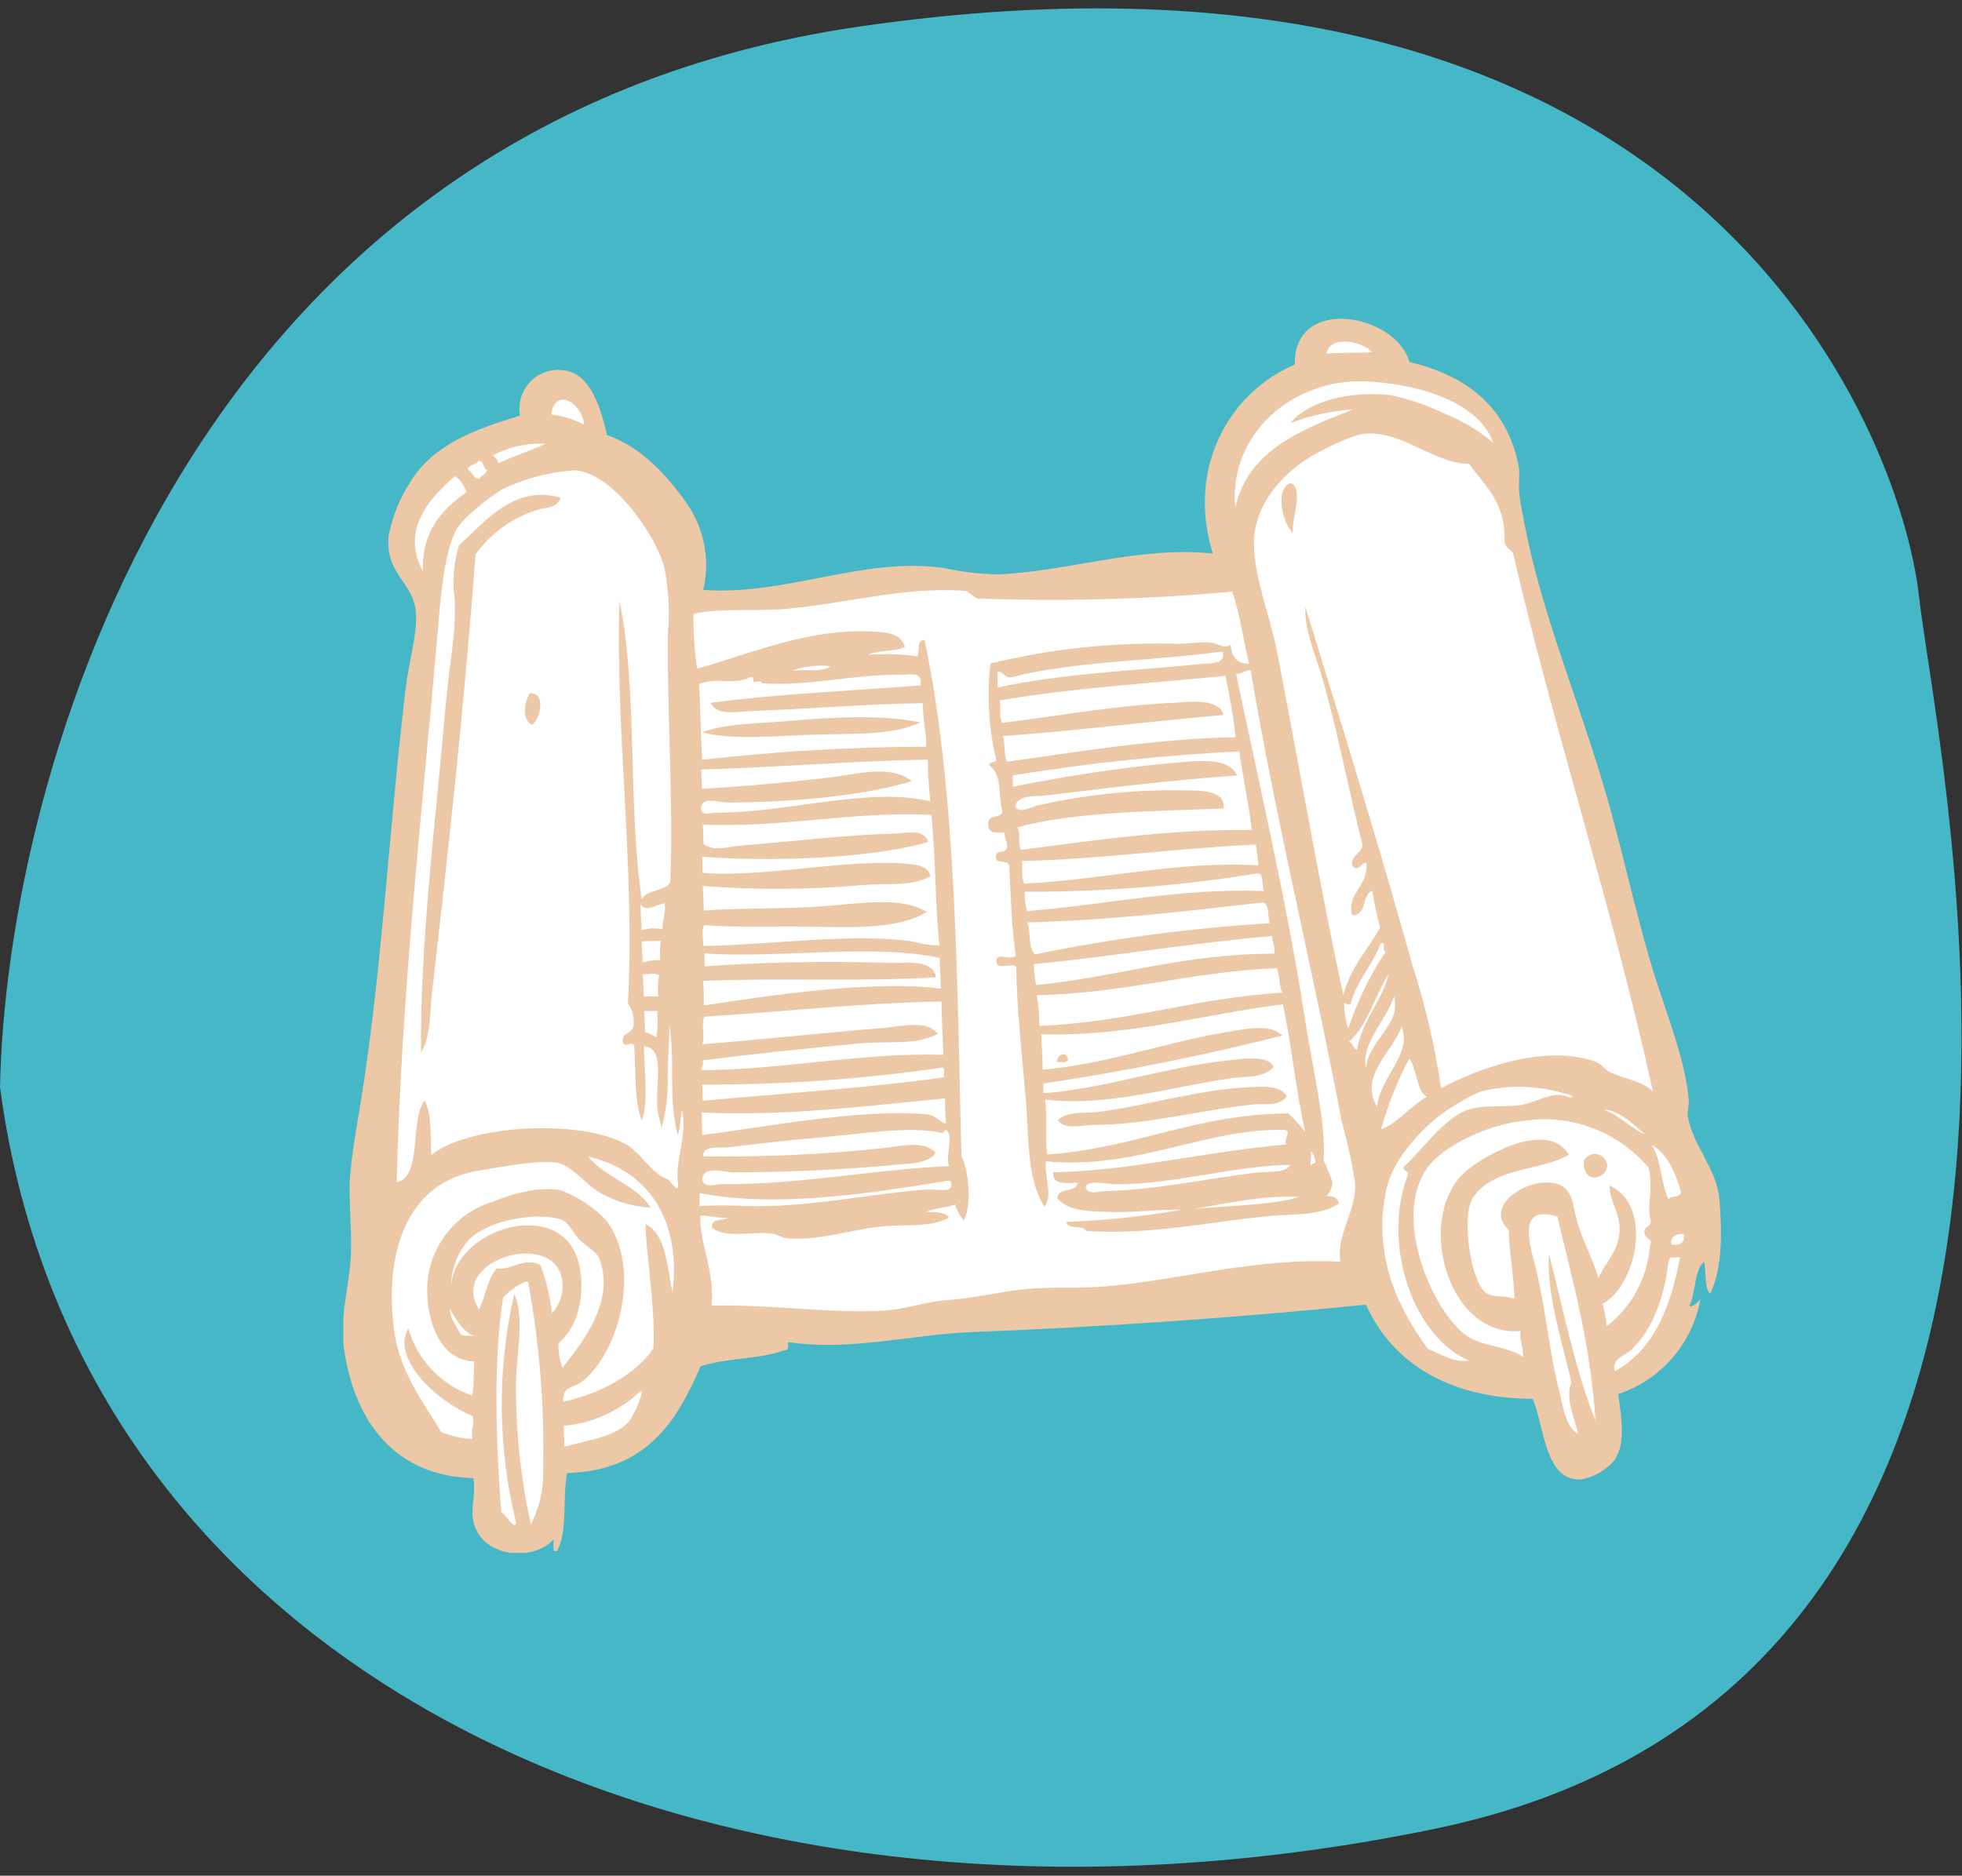 <svg width="160" height="153" viewBox="0 0 160 153" fill="none" xmlns="http://www.w3.org/2000/svg">
<rect x="0" y="0" width="160" height="153" fill="#333333" stroke="none"/>
<path d="M70 2.177C15.2 10.177 0.5 63.177 0 88.677C6.5 137.677 59 161.177 117 149.177C175 137.177 158 62.177 156.5 48.677C155 35.177 138.5 -7.823 70 2.177Z" fill="#46B7C7"/>
<g clip-path="url(#clip0_201_3)">
<path fill-rule="evenodd" clip-rule="evenodd" d="M137.64 91.06C137.57 90.68 137.76 90.06 137.72 89.74C137.41 86.14 135.65 82.13 134.53 78.25C133.41 74.37 132.47 70.25 131.46 66.5C129.33 58.6 126.07 51.08 124.57 43.94C124.3 42.63 124.03 41.32 123.91 40.41C123.79 39.5 123.99 38.68 123.82 37.9C122.82 33.01 119.4 30.59 114.94 29.53C113.84 25.59 105.47 24.04 105.59 29.74C100.36 31.94 96.71 38.05 98.9 45.15C92.9 44.52 87.05 46.62 81.43 46.85C79.96 46.828 78.497 46.661 77.06 46.35C70.49 45.35 64.13 48.61 57.35 48.12C57.623 46.964 57.659 45.765 57.457 44.594C57.254 43.424 56.816 42.307 56.17 41.31C54.55 38.9 52.28 36.43 49.5 35.49C49.09 33.72 48.34 30.89 46.5 30.33C45.98 30.16 45.424 30.128 44.888 30.237C44.352 30.347 43.853 30.593 43.441 30.953C43.029 31.313 42.717 31.774 42.536 32.29C42.355 32.807 42.312 33.362 42.41 33.9C38.71 35.02 35.33 36.28 33.51 39.24C32.626 40.582 32.012 42.083 31.7 43.66C31.38 46.79 33.58 47.37 33.9 49.78C34.12 51.43 33.33 54.04 33.08 56.13C31.76 67.24 31.19 78.58 29.54 89.13C29.21 91.26 28.79 93.4 28.59 95.49C28.35 97.86 28.76 100.23 28.59 102.74C28.42 105.25 27.67 107.48 28.07 110.14C28.95 116.03 32.25 120.41 38.61 120.57C38.81 122.06 38.35 123.02 38.61 124.13C39.29 127.07 43.44 127.4 45.12 125.6C45.23 125.9 44.92 126.6 45.42 126.52C46.32 124.98 45.86 122.18 46.24 120.16C52.77 119.95 55.19 115.93 57.13 111.45C59.13 110.77 61.98 110.87 63.94 110.15C64.47 110.15 64.17 109.56 64.31 109.47C69.24 110.24 74.31 108.86 79.18 108.66C89.97 108.24 100.79 107.49 111.4 106.42C113.61 111.42 118.58 114.1 125 114.1C125.95 116.49 126 120.81 128.93 120.68C129.922 120.5 130.83 120.006 131.52 119.27C132.62 117.97 132.24 115.87 131.97 113.71C133.683 113.142 135.211 112.12 136.39 110.754C137.57 109.388 138.358 107.728 138.67 105.95C138.52 106.19 137.95 106.71 137.77 106.51C138.31 105.44 138.12 103.7 138.96 102.91C139.17 103.72 138.96 105 139.45 105.53C140.45 103.6 140.45 100.53 140.22 97.85C140.02 95.37 138.06 93.47 137.64 91.06Z" fill="#EDC8A7"/>
<path fill-rule="evenodd" clip-rule="evenodd" d="M111.87 28.72C111.08 28.83 109.39 28.72 108.18 28.85C108.42 27.21 111.3 27.93 111.87 28.72Z" fill="white"/>
<path fill-rule="evenodd" clip-rule="evenodd" d="M47.62 34.64C46.787 34.205 45.883 33.924 44.95 33.81C45.3 31.47 47.53 32.96 47.62 34.64Z" fill="white"/>
<path fill-rule="evenodd" clip-rule="evenodd" d="M121.78 36.13C120.613 35.137 119.293 34.34 117.87 33.77C116.427 33.067 114.902 32.546 113.33 32.22C110.12 31.9 106.79 32.66 105.24 34.5C106.88 33.895 108.597 33.521 110.34 33.39C106.09 35.08 101.79 36.72 100.74 41.39C100.15 35.51 105.35 30.88 111.31 31.11C115.37 31.27 120.54 32.65 121.78 36.13Z" fill="white"/>
<path fill-rule="evenodd" clip-rule="evenodd" d="M44.52 36.2C43.25 36.76 41.88 37.2 40.62 37.8C40.62 37.46 40.36 37.34 40.2 37.15C41.524 36.44 43.02 36.111 44.52 36.2Z" fill="white"/>
<path fill-rule="evenodd" clip-rule="evenodd" d="M39.03 37.59C39.52 37.59 39.36 38.24 39.72 38.36C39.62 38.69 39.27 38.79 39.08 39.04C38.51 39.04 38.54 38.44 38.13 38.28C38.24 37.87 38.87 37.93 39.03 37.59Z" fill="white"/>
<path fill-rule="evenodd" clip-rule="evenodd" d="M134.8 89.05C133.98 88.18 132.59 88.05 131.31 87.47C130.87 87.27 130.59 86.76 130.09 86.59C125.89 85.12 120.35 87.24 117.52 88.77C117.019 85.354 116.233 81.985 115.17 78.7C112.42 68.81 109.43 59.15 106.45 49.49C106.38 51.49 107.28 53.4 107.85 55.37C109.11 59.76 109.95 64.32 111.12 68.96C110.98 69.64 110.22 69.74 110.25 70.57C110.77 71.29 111.12 70.18 111.43 70.4C111.62 72.27 109.77 72.91 110.27 74.66C111.51 74.66 111.03 72.99 111.91 72.66C112.064 73.672 112.278 74.673 112.55 75.66C111.55 77.48 110.11 78.91 109.55 81.18C107.69 72.56 105.99 62.76 104.17 53.29C103.59 50.29 102.23 46.98 102.26 44.29C102.26 40.85 105.15 37.98 107.91 36.7C108.902 36.16 109.948 35.724 111.03 35.4C114.32 35 116.76 37.78 119.82 37.84C121.06 39.66 122.82 40.9 122.69 44.2C122.76 44.67 123.14 44.81 123.38 45.1C126.87 60.09 131.47 73.88 134.8 89.05ZM105.43 43.47C105.34 42.21 106.33 39.92 105.28 39.39C103.87 39.88 104.66 42.83 105.43 43.47Z" fill="white"/>
<path fill-rule="evenodd" clip-rule="evenodd" d="M54.66 71.96C54.23 72.74 52.72 72.53 52.34 73.36C51.19 65.84 52.02 56.18 50.52 49.04C50.17 59.48 51.82 71.44 51.2 81.84C51.589 82.366 51.754 83.023 51.66 83.67C51.51 84.41 50.74 84.17 50.79 84.89C50.84 85.61 51.5 84.89 51.72 85.25C51.85 87.39 51.72 89.84 52.34 91.42C52.91 89.87 52.52 87.42 52.52 85.35C54.33 85.43 53.38 88.63 53.63 90.58C53.71 91.19 53.91 91.58 53.95 92.02C54.338 90.597 54.506 89.124 54.45 87.65C54.45 86.54 54.65 83.98 54.56 83.56C55.1 86.17 54.44 89.68 55.29 92.63C55.45 91.98 55.51 91.23 55.61 90.51C56.11 92.76 54.98 94.51 55.31 96.72C55.31 97.29 54.67 96.39 54.5 96.22C52.98 95.69 52.32 93.96 50.83 93.22C46.83 91.22 38.03 91.85 35.17 94.22C35.09 92.63 35.22 90.8 34.61 89.76C33.39 91.46 34.46 95.98 32.35 96.44C32.74 80.88 34.42 66.35 35.71 51.35C35.95 48.56 36.2 45.35 37.13 43.35C37.63 42.28 39.92 40.55 40.96 39.91C42.813 39.02 44.819 38.493 46.87 38.36C50 38.6 53.34 43.5 54.14 46.13C54.518 47.904 54.63 49.724 54.47 51.53C54.38 58.2 54.94 65.69 54.66 71.96ZM37.44 44.47C36.998 45.882 36.871 47.374 37.07 48.84C37.25 51.43 36.59 54.56 36.34 57.57C35.58 66.43 34.21 77.3 34.34 85.86C35.16 84.44 35.04 82.65 35.22 81.08C36.57 69.37 37.9 57.17 38.78 45.22C40.012 43.505 41.766 42.235 43.78 41.6C44.4 41.39 45.48 41.47 45.72 40.6C41.87 39.47 39.44 42.7 37.44 44.47ZM43.29 56.47C42.79 56.98 42.5 58.76 43.38 59.11C44 58.74 44.58 56.58 43.29 56.55V56.47Z" fill="white"/>
<path fill-rule="evenodd" clip-rule="evenodd" d="M38.07 40.13C36.07 41.55 34.4 43.25 34.48 46.59C32.59 43.12 35.26 40.43 37.1 38.85C37.59 39.09 37.8 39.64 38.07 40.13Z" fill="white"/>
<path fill-rule="evenodd" clip-rule="evenodd" d="M100.47 48.26C101.14 49.99 101.36 52.26 101.87 54.14C100.87 54.14 100.43 53.58 100.37 52.61C99.72 52.95 99.46 52.49 98.64 52.41C97.82 52.33 96.81 52.54 95.88 52.51C90.794 52.382 85.714 52.923 80.77 54.12C80.479 56.669 80.621 59.249 81.19 61.75C81.42 62.35 80.65 62.02 80.68 62.43C81.76 63.19 81.38 64.87 81.75 66.21C81.63 66.79 80.49 66.41 80.59 67.21C80.59 68.21 81.53 67.8 81.94 67.95C81.89 68.46 82.2 68.59 82.12 69.13C82.04 69.67 81.21 69.31 81.22 69.82C81.13 70.56 82.16 70.09 82.3 70.57C82.45 73.44 82.45 75.04 82.83 77.94C82.38 78.39 81.48 77.7 81.26 78.26C81.09 79.26 82.51 78.47 82.87 78.86C82.92 82.43 83.36 86.1 83.66 89.78C83.92 92.9 83.73 96.17 85.17 98.42C85.88 97.54 85.17 96.12 85.3 94.73C92.68 95.44 98.38 92 104.72 92.17C105.37 92.23 104.67 92.88 104.89 93.35C98.42 93.92 92.33 95.48 85.89 95.63C85.81 96.71 86.97 96.47 87.89 96.48C87.77 97.31 86.26 96.83 86.22 97.73C87.07 98.87 89.15 98.82 91.01 98.87C92.72 98.87 94.71 98.65 96.4 98.67C93.277 99.224 90.12 99.558 86.95 99.67C87.07 100.36 88.29 99.87 88.56 100.4C93.75 100.79 98.93 99.6 103.68 99.18C105.62 99.01 107.68 99.18 109.18 98.18C109.11 97.71 108.73 97.56 108.18 97.56C108.452 97.26 108.623 96.882 108.67 96.48C108.477 95.858 108.233 95.252 107.94 94.67C108.15 91.53 107.02 87.04 106.48 83.51C104.97 73.64 102.68 63.98 100.81 54.97C101.34 54.97 101.47 54.65 101.99 54.67C103.99 66.67 107.17 79.56 109.41 91.45C109.882 93.126 110.253 94.829 110.52 96.55C110.62 98.71 108.96 100.75 109.3 102.92C102.57 102.55 96.51 104.35 90.3 104.92C88.01 105.13 85.71 104.92 83.45 105.17C81.5 105.37 79.7 105.86 77.15 106.06C75.33 106.21 73.69 106.82 72.04 106.91C67.77 107.15 62.71 106.38 58.04 106.5C58.27 103.5 57.04 101.5 57.11 99.15C57.91 99.15 58.51 99.38 59.36 99.33C58.94 99.62 57.91 99.33 58.07 100.17C59.37 101.08 61.41 100.37 63.07 100.64C63.46 100.71 63.75 100.96 64.14 101C66.61 101.24 69.07 100.38 71.62 100.07C73.68 99.81 75.72 100.2 77.39 99.33C77.07 98.86 76.32 98.84 75.53 98.87C76.17 98.53 77.17 98.53 77.88 98.25C78.029 98.726 78.27 99.168 78.59 99.55C79.25 98.43 79.04 95.55 78.4 94.28C78.05 80.02 78.02 64.66 75.4 52.2C74.7 52.2 75.05 53.14 74.79 53.54C73.466 53.348 72.124 53.308 70.79 53.42C71.57 53 72.99 53.18 73.79 52.78C73.55 51.78 72.53 51.61 71.63 51.54C66.07 51.11 61.03 53.41 56.85 54.54C56.637 53.06 56.537 51.565 56.55 50.07C58.63 49.57 61.71 49.9 64.31 49.65C69.09 49.2 73.8 47.83 78.76 48.2C79.1 48.38 79.35 48.67 79.71 48.82C86.635 49.079 93.569 48.892 100.47 48.26Z" fill="white"/>
<path fill-rule="evenodd" clip-rule="evenodd" d="M67.73 54.34C67.11 54.86 65.62 54.58 64.58 54.71C65.587 54.344 66.665 54.218 67.73 54.34Z" fill="white"/>
<path fill-rule="evenodd" clip-rule="evenodd" d="M99.46 53.17H99.73C99.73 53.3 99.73 53.43 99.73 53.57C99.57 54.19 98.54 54.1 98.04 54.15C92.5 54.72 86.4 54.94 81.36 56.09C81.36 55.65 81.36 55.21 81.36 54.77C81.87 54.77 81.89 55.29 82.43 55.26C87.42 53.94 93.87 53.93 99.46 53.17Z" fill="white"/>
<path fill-rule="evenodd" clip-rule="evenodd" d="M61.17 55.24C61.45 55.16 61.43 55.41 61.45 55.62C61.64 55.69 62.12 55.44 62.11 55.73C65.83 56.03 69.72 54.97 73.56 55.04C74.13 55.04 75.32 54.71 75.04 55.91C69.75 56.32 63.26 56.61 57.95 57.33C58.47 58.43 60.13 58.04 61.27 58C65.74 57.84 70.73 57.42 75.27 57.36C75.22 58.69 75.55 59.61 75.53 60.91C69.421 60.92 63.318 61.277 57.25 61.98C57.17 59.907 57.093 57.843 57.02 55.79C58.55 55.21 59.81 55.92 61.17 55.24ZM64.33 58.81C61.76 59.03 59.19 59 57.25 59.73C59.67 60.38 63.05 60.04 66.25 59.93C69.45 59.82 72.8 60.01 75.05 58.93C72.11 58.29 68.03 58.47 64.33 58.81Z" fill="white"/>
<path fill-rule="evenodd" clip-rule="evenodd" d="M99.93 55.13C100.297 56.781 100.577 58.45 100.77 60.13C93.99 60.28 88.16 61.3 82.12 62.13C81.86 61.59 81.98 60.64 81.78 60.04C87.93 59.6 93.72 58.84 99.78 58.32C99.4 56.96 97.11 57.23 95.92 57.32C91.44 57.47 85.87 58.47 81.74 58.96C81.46 58.58 81.62 57.72 81.54 57.13C87.31 56.13 93.74 55.74 99.93 55.13Z" fill="white"/>
<path fill-rule="evenodd" clip-rule="evenodd" d="M75.66 61.96C75.666 63.1 75.736 64.238 75.87 65.37C70.87 64.13 63.98 66.37 58.37 66.28C58.11 66.28 57.16 66.62 57.17 65.93C57.17 64.93 58.7 65.45 59.26 65.46C64.09 65.46 70.26 64.98 74.36 63.72C72.62 62.31 69.86 63.17 67.5 63.44C64.05 63.84 60.73 64.14 57.24 64.34L57.18 62.77C63.47 62.59 69.36 62.08 75.66 61.96Z" fill="white"/>
<path fill-rule="evenodd" clip-rule="evenodd" d="M101.08 61.29C101.35 63.51 101.84 65.49 102.08 67.71C95.61 67.6 89.24 68.55 83.28 69.32C82.97 68.92 83.28 67.91 82.95 67.49C87.65 66.18 94.34 66.18 99.77 65.95C100.02 64.47 97.87 64.47 96.71 64.47C92.648 64.384 88.591 64.797 84.63 65.7C84.04 65.84 83.13 66.42 82.78 65.77C83.05 64.77 84.51 64.98 85.26 64.89C90.05 64.32 95.52 63.61 100.89 63.26C100.17 61.59 97.13 62.13 95.31 62.26C91.039 62.674 86.793 63.315 82.59 64.18V63.25C88.712 62.251 94.885 61.597 101.08 61.29Z" fill="white"/>
<path fill-rule="evenodd" clip-rule="evenodd" d="M75.95 66.47C76.31 69.87 76.25 73.72 76.61 77.12C75.893 77.112 75.18 77.007 74.49 76.81C69.89 76.07 62.71 77.07 57.36 77.17C57.36 76.61 57.18 75.82 57.43 75.46C59.59 75.65 62.09 75.57 64.68 75.58C68.63 75.58 72.97 75.99 75.58 74.39C73.58 73.13 70.31 73.67 67.39 73.9C64.09 74.17 60.52 74.04 57.39 74.27C57.39 73.61 57.34 72.95 57.32 72.27C61.665 72.608 66.03 72.581 70.37 72.19C72.32 72.03 74.37 72.34 75.88 71.46C75.67 70.6 74.71 70.54 74 70.46C68.94 70.03 62.27 71.61 57.28 71.2C57.28 70.76 57.28 70.32 57.28 69.89C62.48 70.27 70.75 70.11 75.7 68.68C75.36 67.56 73.91 67.96 73.04 67.99C69.04 68.09 64.45 68.65 60.28 68.99C59.28 69.08 58.19 69.48 57.38 68.84L57.32 67.26C63.62 67.56 69.66 66.14 75.95 66.47Z" fill="white"/>
<path fill-rule="evenodd" clip-rule="evenodd" d="M102.41 68.89C102.516 69.451 102.583 70.019 102.61 70.59C96.32 70.18 89.93 71.76 83.54 72.08C83.26 71.7 83.42 70.84 83.34 70.24C89.99 70.06 95.87 69.19 102.41 68.89Z" fill="white"/>
<path fill-rule="evenodd" clip-rule="evenodd" d="M102.5 71.25C103.17 71.25 102.82 72.25 103.08 72.68C96.31 72.42 90.15 73.8 83.76 74.32C83.602 73.809 83.538 73.274 83.57 72.74C89.91 72.76 96.241 72.262 102.5 71.25Z" fill="white"/>
<path fill-rule="evenodd" clip-rule="evenodd" d="M52.22 73.76C52.76 74.49 53.43 73.76 54.22 73.69C54.29 74.52 54.02 75.03 54.03 75.8C53.463 75.682 52.876 75.706 52.32 75.87C52.28 75.16 52.25 74.47 52.22 73.76Z" fill="white"/>
<path fill-rule="evenodd" clip-rule="evenodd" d="M102.98 73.61C103.59 73.74 103.32 74.79 103.57 75.3C97.131 75.694 90.728 76.546 84.41 77.85C83.83 77.38 84.08 76.02 83.79 75.24C90.59 75.06 96.76 74.32 102.98 73.61Z" fill="white"/>
<path fill-rule="evenodd" clip-rule="evenodd" d="M52.33 76.79L53.91 76.73C53.813 77.254 53.79 77.789 53.84 78.32C53.354 78.307 52.868 78.368 52.4 78.5C52.38 77.93 52.36 77.36 52.33 76.79Z" fill="white"/>
<path fill-rule="evenodd" clip-rule="evenodd" d="M76.64 78.14C76.64 78.97 76.7 79.81 76.74 80.64C71.11 79.94 62.95 81.17 57.4 82.01C57.4 81.35 57.4 80.69 57.33 80.01C63.33 79.75 70.92 80.09 76.33 79.71C76.05 78.2 73.92 78.58 72.46 78.54C67.459 78.376 62.452 78.469 57.46 78.82C57.46 78.47 57.46 78.12 57.46 77.77C63.53 78.2 71.22 76.95 76.64 78.14Z" fill="white"/>
<path fill-rule="evenodd" clip-rule="evenodd" d="M103.74 76.35C103.74 76.89 104 77.17 103.93 77.79C96.5 77.79 91.18 79.68 84.51 80.35C84.382 79.792 84.315 79.222 84.31 78.65C90.87 77.99 97.07 76.93 103.74 76.35Z" fill="white"/>
<path fill-rule="evenodd" clip-rule="evenodd" d="M112.6 76.95C113.15 76.72 112.6 77.63 113.02 77.59C111.721 79.547 110.688 81.669 109.95 83.9C109.754 83.309 109.643 82.693 109.62 82.07C109.56 81.53 109.8 82.07 110.14 81.92C110.63 79.96 111.93 78.74 112.6 76.95Z" fill="white"/>
<path fill-rule="evenodd" clip-rule="evenodd" d="M52.43 79.47C52.88 79.47 53.5 79.33 53.75 79.55C53.649 80.118 53.625 80.696 53.68 81.27H52.5C52.48 80.65 52.45 80.04 52.43 79.47Z" fill="white"/>
<path fill-rule="evenodd" clip-rule="evenodd" d="M104.1 78.97C104.4 79.47 104.28 80.43 104.57 80.97C97.46 81.4 92.02 83.39 84.76 83.68C84.768 82.841 84.695 82.004 84.54 81.18C91.71 81.03 97.1 79.26 104.1 78.97Z" fill="white"/>
<path fill-rule="evenodd" clip-rule="evenodd" d="M52.54 82.47H53.6C53.652 83.174 53.632 83.881 53.54 84.58C53.21 84.49 53.01 84.24 52.61 84.22C52.58 83.59 52.56 83.02 52.54 82.47Z" fill="white"/>
<path fill-rule="evenodd" clip-rule="evenodd" d="M76.78 81.69C76.78 83.14 76.88 84.59 76.94 86.04C70.32 85.83 63.6 87.29 57.2 87.29C57.2 86.98 57.41 86.89 57.31 86.5C61.31 85.97 65.91 85.5 70.31 85.09C72.46 84.92 74.67 85.27 76.48 84.34C75.63 83.15 73.48 83.73 72.11 83.84C67.36 84.23 61.62 84.84 57.26 85.18C57.54 84.64 57.14 83.46 57.44 82.93C63.87 82.53 70.02 81.82 76.78 81.69Z" fill="white"/>
<path fill-rule="evenodd" clip-rule="evenodd" d="M113.68 81.26C114.35 83.56 111.59 84.81 111.39 87.15C110.96 85.08 113.08 83.21 113.68 81.26Z" fill="white"/>
<path fill-rule="evenodd" clip-rule="evenodd" d="M106.44 92.34C106.025 91.791 105.564 91.279 105.06 90.81C97.41 90.9 92.62 93.66 85.41 94.17C85.19 93.02 85.41 91.17 85.24 89.69C90.24 90.32 95.7 88.6 100.47 87.94C101.6 87.79 103.08 87.94 103.87 87.03C103.4 85.97 101.01 86.41 100.03 86.51C95.13 87.02 89.74 88.88 85.09 89.17V88.38C91.645 87.407 98.147 86.102 104.57 84.47C103.57 83.41 101.3 83.98 99.68 84.25C94.95 85.05 90.1 86.83 85.03 87.25C85.03 86.25 84.95 85.32 84.92 84.36C92.05 84.57 98.13 82.73 104.61 81.92C105.35 85.3 105.69 89.04 106.44 92.34ZM86.19 86.62C86.69 86.62 86.81 86.78 87.1 86.45C87.04 85.66 86.18 86.01 86.19 86.62ZM101.87 88.68C97.79 88.86 93.46 90.2 89.68 90.68C88.5 90.85 87.18 90.58 86.28 91.34C86.69 92.22 88.37 91.75 89.2 91.76C93.49 91.76 97.97 90.53 102.2 90.09C103.2 89.99 104.2 90.29 104.94 89.46C104.5 88.47 102.75 88.64 101.87 88.68Z" fill="white"/>
<path fill-rule="evenodd" clip-rule="evenodd" d="M114.3 83.74C115.2 86.01 112.53 87.83 112.3 90.28C110.8 87.7 113.58 85.83 114.3 83.74Z" fill="white"/>
<path fill-rule="evenodd" clip-rule="evenodd" d="M76.71 87.1C77.18 86.96 76.91 87.61 77 87.88C70.83 88.74 63.88 89.18 57.3 89.79C57.3 89.35 57.3 88.91 57.25 88.47C63.761 88.491 70.266 88.033 76.71 87.1Z" fill="white"/>
<path fill-rule="evenodd" clip-rule="evenodd" d="M114.92 86.36C115.59 87.19 115.45 88.89 116.35 89.47C115.03 90.2 113.86 91.72 112.63 92.11C113.179 90.115 113.947 88.186 114.92 86.36Z" fill="white"/>
<path fill-rule="evenodd" clip-rule="evenodd" d="M77.07 89.59C77.07 90.25 77.07 90.91 77.14 91.59C77.03 91.81 76.38 91.1 75.93 90.97C75.713 90.921 75.492 90.887 75.27 90.87C69.93 90.45 62.02 92 57.27 92.58L57.21 90.74C63.87 91.08 70.67 90.21 77.07 89.59Z" fill="white"/>
<path fill-rule="evenodd" clip-rule="evenodd" d="M77.4 95.12C71.23 95.38 65.53 96.62 58.86 96.59C58.38 96.59 57.44 96.95 57.27 96.25C57.27 95 59.1 95.63 59.75 95.63C63.61 95.63 68.9 95.42 72.91 95.02C74.17 94.89 75.73 94.95 76.3 94.02C75.3 92.96 73.44 93.5 71.94 93.66C67.088 94.172 62.209 94.393 57.33 94.32C57.33 93.39 58.63 93.67 59.33 93.59C61.51 93.33 64.04 93.02 66.68 92.8C70.04 92.52 74.32 91.8 76.82 92.42C76.9 92.42 77.12 92.17 77.08 92.15C77.87 92.47 77.05 94.4 77.4 95.12Z" fill="white"/>
<path fill-rule="evenodd" clip-rule="evenodd" d="M131.02 108.18C130.963 107.562 130.853 106.949 130.69 106.35C133.41 104.92 134.91 98.35 131.25 96.7C131.25 98.04 132.25 99.08 132.06 100.63C131.87 102.18 130.82 103.19 130.34 104.25C129.77 102.25 128.92 101.13 128.44 98.91C128.22 97.91 128.07 96.91 127.03 96.59C124.79 95.83 120.86 98.36 123.03 100.3C123.09 102.3 123.44 103.96 123.5 105.95C122.68 105.63 121.85 105.86 121.24 105.5C119.98 104.76 119.08 99.17 120.16 97.63C121.91 95.15 125.77 95.51 127.95 94.18C126.3 91.46 121.52 93.94 119.69 95.41C115.31 98.92 117.87 109.12 123.99 108.57C123.92 109.42 124.24 109.86 124.2 110.67C122.83 109.77 120.93 109.85 119.66 108.99C116.88 107.11 113.47 99.35 116.39 95.27C117.66 93.48 121.32 91.72 124.29 91.42C126.171 91.139 128.092 91.344 129.87 92.016C131.649 92.689 133.226 93.805 134.45 95.26C134.86 97.04 134.27 98.26 134.6 99.48C134.75 100.08 134.11 99.95 134.11 100.42C134.03 101.13 134.9 100.97 134.55 101.59C134.463 102.876 134.103 104.129 133.495 105.265C132.886 106.401 132.042 107.395 131.02 108.18ZM131.02 94.86C130.966 94.667 130.855 94.495 130.701 94.366C130.548 94.237 130.359 94.157 130.16 94.136C129.96 94.116 129.759 94.156 129.583 94.251C129.406 94.346 129.262 94.492 129.17 94.67C129.02 96.82 131.29 96.1 131.05 94.86H131.02Z" fill="white"/>
<path fill-rule="evenodd" clip-rule="evenodd" d="M47.97 94.35C52.71 95.41 55.6 99.35 54.84 105.44C54.39 103.27 54.33 100.69 52.65 99.85C52.65 102.09 53.44 106.35 53.29 109.98C51.78 112.22 48.75 113.73 45.93 114.34C45.84 113.03 46.77 113.24 47.46 112.7C50.54 110.29 52.31 103.38 49.46 99.57C48.412 98.453 47.118 97.597 45.68 97.07C43.52 96.71 41.06 97.65 39.26 98.37C38.057 98.912 37.019 99.762 36.248 100.832C35.478 101.903 35.002 103.158 34.87 104.47C34.62 107.28 35.71 110.99 38.67 111.05C38.61 111.97 38.67 112.97 38.51 113.83C37.261 113.41 36.133 112.691 35.225 111.736C34.317 110.781 33.656 109.619 33.3 108.35C32.41 109.9 33.59 111.57 34.38 112.53C35.549 113.815 36.977 114.838 38.57 115.53C38.69 116.28 38.39 116.63 38.51 117.38C37.641 117.329 36.787 117.136 35.98 116.81C34.55 114.4 32.55 111.91 32.12 108.38C31.34 102.11 33.19 96.38 39.12 95.47C40.75 95.22 43.97 94.57 45.42 94.84C46.59 95.06 47.69 96.52 48.81 97.22C50.106 97.985 51.567 98.428 53.07 98.51C51.87 96.63 49.38 96.08 47.97 94.35Z" fill="white"/>
<path fill-rule="evenodd" clip-rule="evenodd" d="M105.22 95.02C104.86 95.72 103.36 95.54 102.47 95.65C98.47 96.12 94.56 97.03 90.13 97.16C89.7 97.16 88.64 97.52 88.54 96.82C88.66 96.21 90.29 96.59 91.04 96.6C95.58 96.63 100.94 95.04 105.22 95.02Z" fill="white"/>
<path fill-rule="evenodd" clip-rule="evenodd" d="M77.31 96.31C77.59 96.24 77.57 96.49 77.59 96.69C77.54 97.3 76.44 96.98 75.59 97.03C71.17 97.32 65.81 98.55 60.74 98.37C59.511 98.305 58.279 98.305 57.05 98.37V97.32C63.31 98.55 71.11 97.32 77.31 96.31Z" fill="white"/>
<path fill-rule="evenodd" clip-rule="evenodd" d="M45.87 111.57C45.635 110.93 45.523 110.252 45.54 109.57C47.03 108.36 47.72 105.89 47.29 103.44C46.24 97.44 37.16 100 36.79 104.88C36.797 103.494 37.313 102.16 38.24 101.13C39.55 99.74 43.11 98.84 45.56 99.41C46.36 99.6 46.63 100.41 47.2 101.07C47.61 101.51 48.6 102.07 48.84 102.59C50.31 106.17 47.29 109.73 45.87 111.57Z" fill="white"/>
<path fill-rule="evenodd" clip-rule="evenodd" d="M105.97 97.63C103.59 98.36 99.74 98.33 97.31 98.63C99.99 98.17 103.07 97.47 105.97 97.63Z" fill="white"/>
<path fill-rule="evenodd" clip-rule="evenodd" d="M127 99.23C128.26 104.53 129.71 109.63 130.11 115.86C128.45 111.77 127.5 106.86 126.32 102.29C126.1 105.6 127.43 109.56 128.15 112.77C127.6 114.04 128.43 115.72 128.7 116.97C127.65 116.39 127.49 114.8 127.12 113.33C126.42 110.55 126.12 107.47 125.47 104.43C124.98 102.04 123.33 98.13 127 99.23Z" fill="white"/>
<path fill-rule="evenodd" clip-rule="evenodd" d="M45.01 107.12C44.862 105.78 44.549 104.464 44.08 103.2C42.8 102.47 41.67 103.66 40.53 103.46C39.74 104.3 39.6 105.74 39.07 106.81C36.51 102.81 45.07 100.22 45.83 104.32C45.919 104.818 45.892 105.331 45.75 105.817C45.607 106.302 45.354 106.749 45.01 107.12Z" fill="white"/>
<path fill-rule="evenodd" clip-rule="evenodd" d="M137.33 100.7C137.4 101.35 137.04 101.61 136.33 101.52C136.08 100.79 137.06 100.53 137.33 100.7Z" fill="white"/>
<path fill-rule="evenodd" clip-rule="evenodd" d="M42.81 104.56H43.07C43.999 109.591 44.408 114.705 44.29 119.82C44.356 121.388 44.012 122.946 43.29 124.34C42.473 120.629 42.067 116.84 42.08 113.04C42.08 110.38 42.83 107.64 41.94 105.53C40.524 111.696 40.579 118.109 42.1 124.25C41.87 124.81 41.29 123.52 40.88 123.37C40.47 117.92 40.19 111.16 41.03 105.83C41.532 105.292 42.138 104.86 42.81 104.56Z" fill="white"/>
<path fill-rule="evenodd" clip-rule="evenodd" d="M137.01 102.55C136.25 106.55 134.91 110.1 131.68 111.85C131.41 110.76 132.53 110.61 133.06 110.08C134.77 108.4 135.69 105.95 136.06 102.98C136.06 102.77 136.18 102.75 136.18 102.58L137.01 102.55Z" fill="white"/>
<path fill-rule="evenodd" clip-rule="evenodd" d="M36.69 106.77C37.26 107.71 37.76 108.72 38.88 109.06C38.58 108.84 37.88 109.06 37.56 108.85C37.26 108.16 36.74 107.72 36.69 106.77Z" fill="white"/>
<path fill-rule="evenodd" clip-rule="evenodd" d="M52.23 113.47C52.62 113.38 51.64 115.61 51.23 116.01C50.1 117.24 47.78 117.5 46.03 118.01L45.97 116.3C48.318 116.098 50.527 115.1 52.23 113.47Z" fill="white"/>
<path fill-rule="evenodd" clip-rule="evenodd" d="M113.22 79.47C112.83 81.47 111.05 83.22 110.67 85.63C110.32 85.55 110.37 85.04 109.99 85C111.57 83.58 112.11 81.25 113.22 79.47Z" fill="white"/>
<path fill-rule="evenodd" clip-rule="evenodd" d="M119.78 110.97C118.67 111.2 117.4 110.42 116.45 110.03C114.24 107.03 111.82 102.58 113.07 96.97C113.56 94.77 115.54 92.47 117.21 91.15C118.282 90.313 119.45 89.608 120.69 89.05C122.947 88.477 125.318 88.525 127.55 89.19C127.72 89.26 128.55 89.32 128.09 89.56C126.74 88.86 125.55 89.84 124.16 90.11C122.77 90.38 121.16 90.05 119.69 90.53C117.78 91.18 115.88 93.92 114.45 95.21C114.53 95.67 115.04 95.45 114.75 95.99C112.67 101.77 115.38 109.13 119.78 110.97Z" fill="white"/>
<path fill-rule="evenodd" clip-rule="evenodd" d="M130.76 90.52C132.01 90.52 133.2 91.72 134.14 92.52C133.2 92.19 132.04 90.93 130.76 90.52Z" fill="white"/>
<path fill-rule="evenodd" clip-rule="evenodd" d="M106.87 93.9C107.14 94.07 107.19 94.48 107.3 94.81C107.2 94.93 106.94 94.9 106.92 95.09C106.77 95.05 107.02 94.33 106.87 93.9Z" fill="white"/>
<path fill-rule="evenodd" clip-rule="evenodd" d="M134.69 93.41C135.77 93.86 136.69 95.63 137.08 97.28C137.01 97.73 136.2 97.48 136.08 97.84C135.42 96.55 135.49 94.52 134.69 93.41Z" fill="white"/>
</g>
<defs>
<clipPath id="clip0_201_3">
<rect width="112.41" height="100.67" fill="white" transform="translate(28 26)"/>
</clipPath>
</defs>
</svg>
